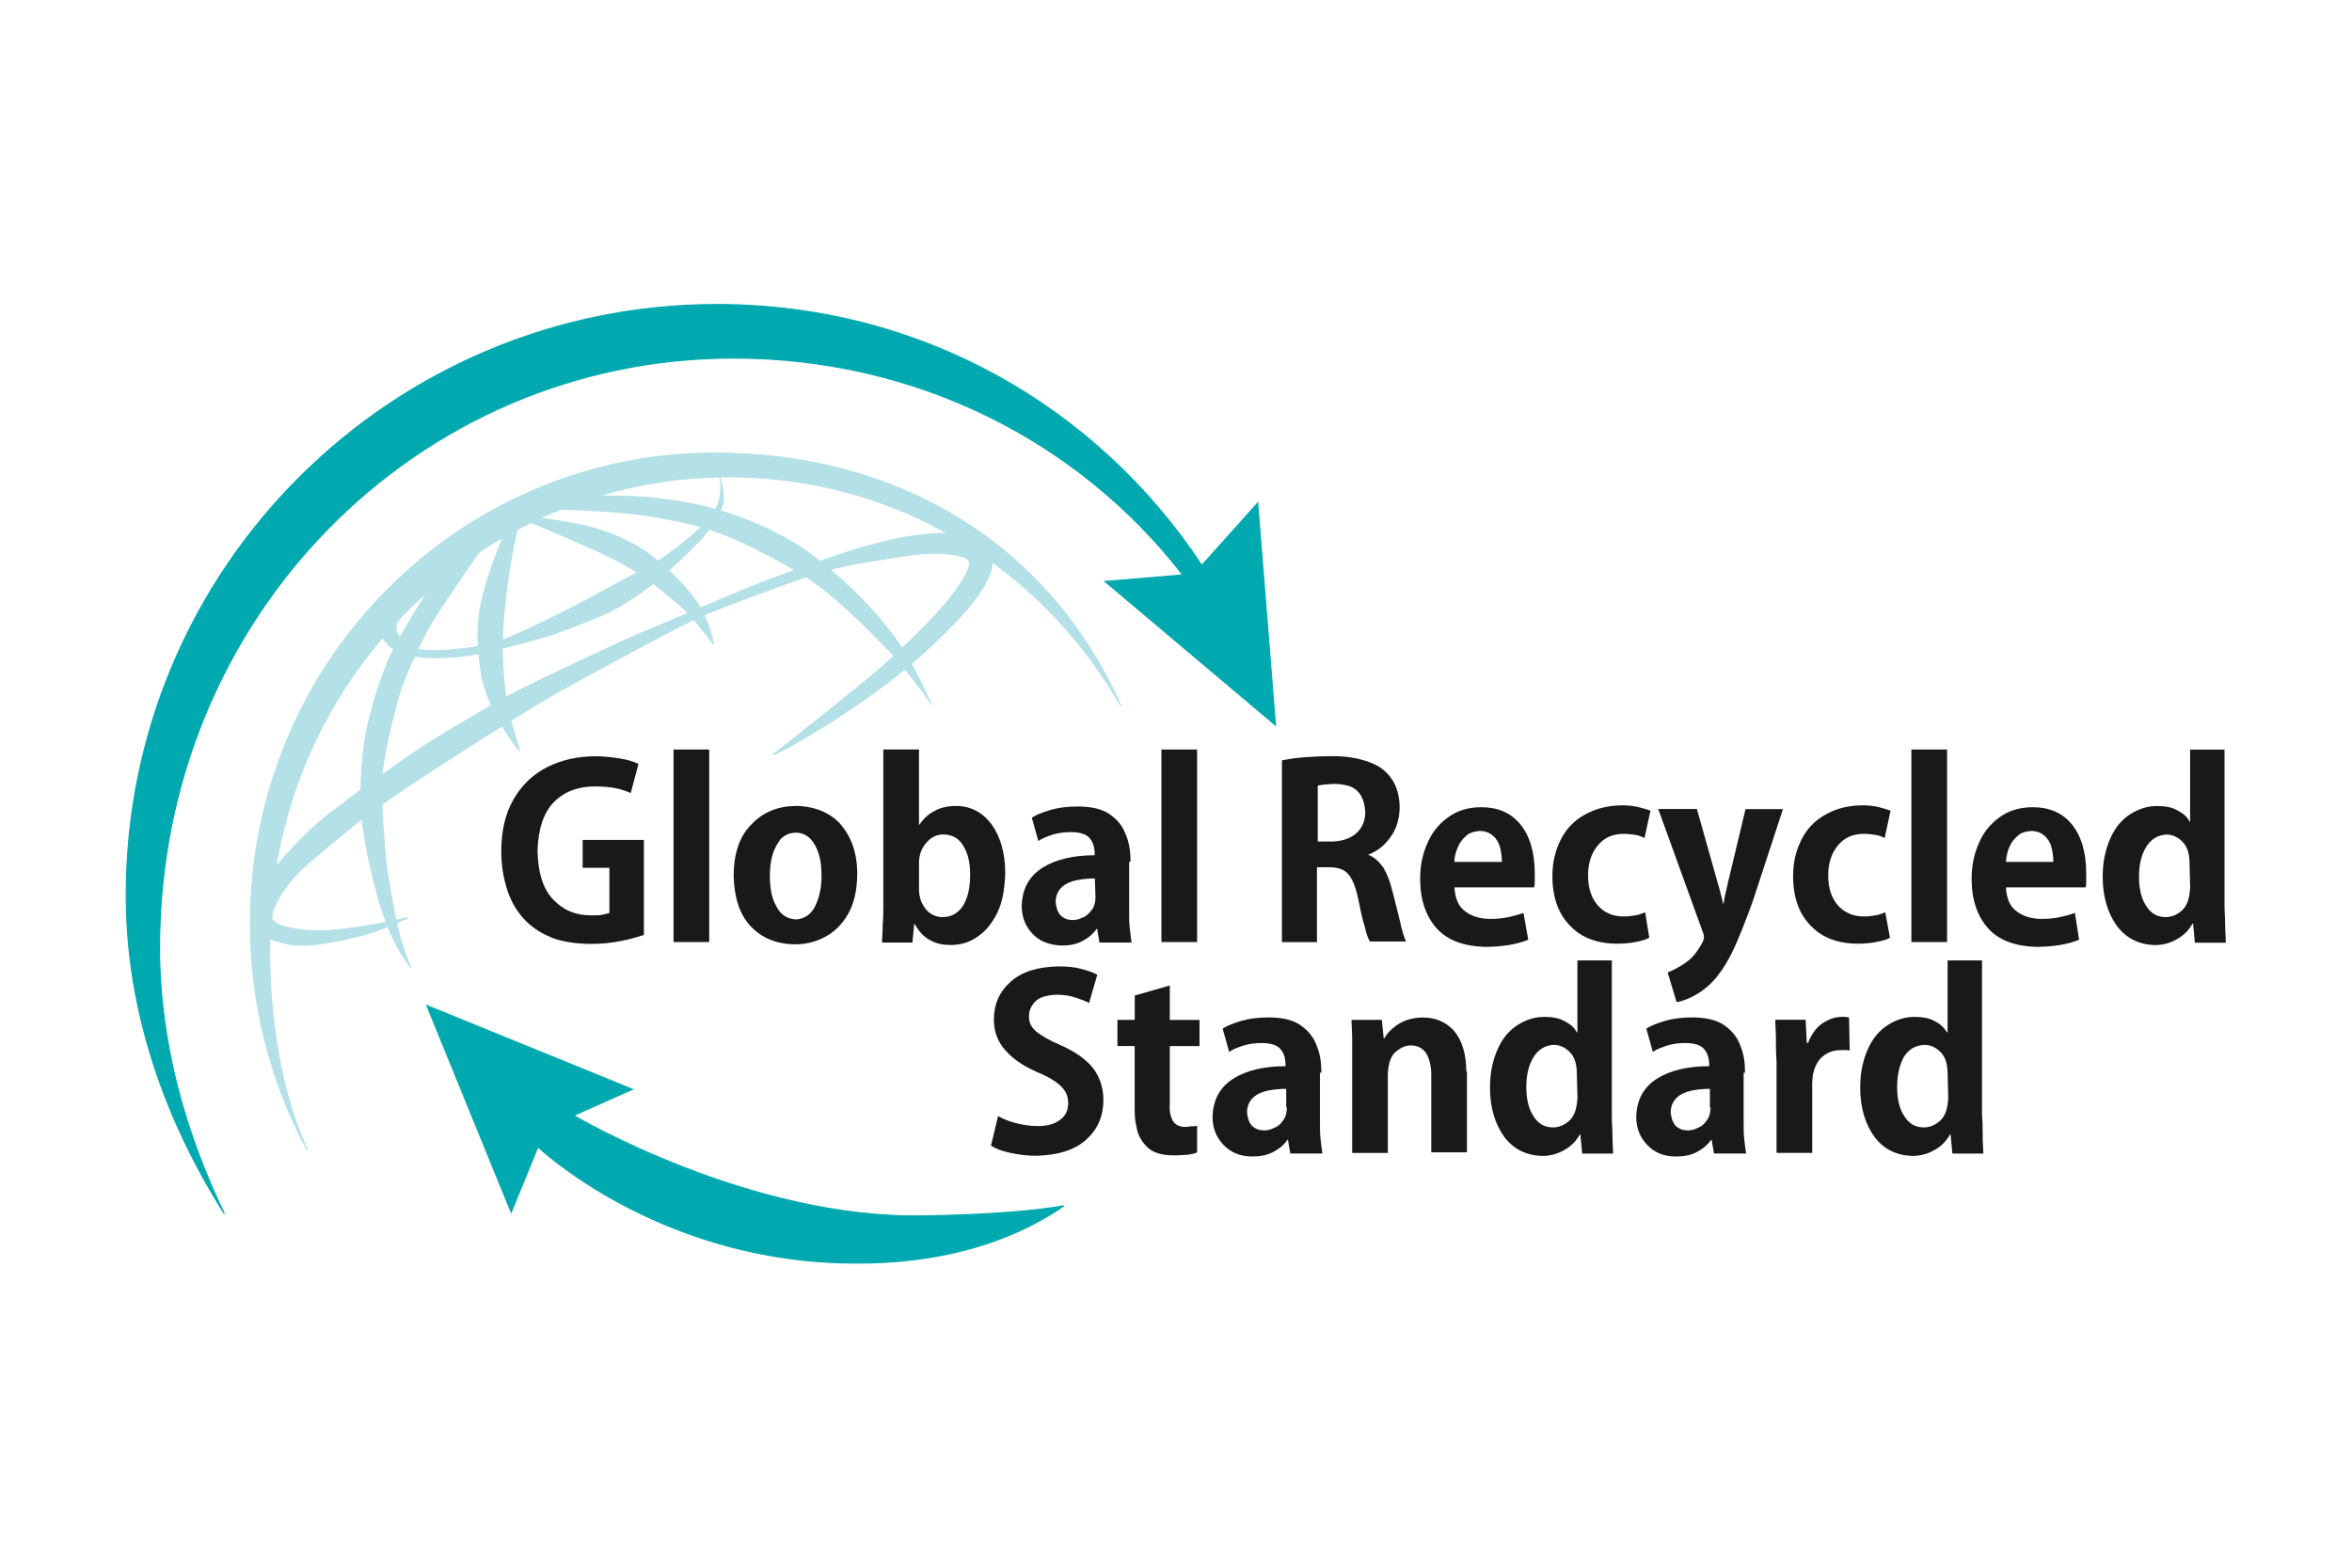 <svg id="a" xmlns="http://www.w3.org/2000/svg" viewBox="0 0 300 200"><defs><style>.b,.c{fill:#1b1918;}.c,.d,.e{fill-rule:evenodd;}.d{fill:#b4e0e7;}.e{fill:#00a9af;}.f{stroke:#b4e0e7;}.f,.g{fill:none;stroke-width:.14px;}.g{stroke:#00a9af;}</style></defs><path class="e" d="M153.3,72.13c-13.42-20.31-35.93-33.28-61.85-33.28-41.39,0-75.35,33.5-75.35,75.35,0,15.01,5.08,28.88,12.51,40.63-4.93-10.23-8.26-21.75-8.26-33.96,0-41.92,32.67-75.19,73.22-75.19,23.12,0,43.89,10.38,57.3,27.67l-9.93,.83,21.75,18.34-2.27-28.35-7.13,7.96Z"/><path class="g" d="M153.3,72.13c-13.42-20.31-35.93-33.28-61.85-33.28-41.39,0-75.35,33.5-75.35,75.35,0,15.01,5.08,28.88,12.51,40.63-4.93-10.23-8.26-21.75-8.26-33.96,0-41.92,32.67-75.19,73.22-75.19,23.12,0,43.89,10.38,57.3,27.67l-9.93,.83,21.75,18.34-2.27-28.35-7.13,7.96Z"/><path class="d" d="M142.99,90.09c-10.16-17.74-28.58-29.26-50.03-29.26-32.21,0-58.59,26.61-58.59,59.81,0,9.1,1.36,18.42,4.85,26.15-4.62-8.57-7.28-18.5-7.28-28.96,0-33.35,26.61-60.03,59.28-60.03,22.82,0,42.37,11.14,51.77,32.29Z"/><path class="f" d="M142.99,90.09c-10.16-17.74-28.58-29.26-50.03-29.26-32.21,0-58.59,26.61-58.59,59.81,0,9.1,1.36,18.42,4.85,26.15-4.62-8.57-7.28-18.5-7.28-28.96,0-33.35,26.61-60.03,59.28-60.03,22.82,0,42.37,11.14,51.77,32.29Z"/><path class="d" d="M34.37,119.73s1.67,.68,3.26,.83c1.89,.15,4.47-.23,8.49-1.21,2.43-.61,5.91-2.27,5.91-2.27,0,0-7.43,1.74-11.52,1.67-4.09-.08-5.76-.99-5.84-1.59s.76-3.79,5-7.35,6.59-5.68,13.26-10.08,14.63-9.4,17.96-11.29,13.11-7.13,14.86-8.03,2.96-1.52,4.4-2.12c2.2-.91,12.73-4.93,15.92-5.68,3.03-.76,5.76-1.14,9.63-1.74,3.87-.61,7.66-.15,7.96,.76s-1.59,3.71-3.26,5.61c-1.89,2.27-6.9,7.13-10.01,9.63-3.18,2.58-9.93,8.03-11.6,9.25-1.67,1.21,10.92-5.38,19.25-13.04,3.79-3.49,10.92-10.31,7.73-13.42-3.49-3.41-13.49-.45-15.92,.23s-10.23,3.41-14.48,5.15c-4.24,1.74-10.31,4.4-12.96,5.46s-12.73,5.84-15.31,7.13c-2.58,1.21-9.32,5.23-11.52,6.59-2.2,1.29-11.37,7.73-14.71,10.54s-5.91,6.14-5.91,6.14c0,0-1.97,2.2-2.2,5.15-.08,2.96,1.59,3.71,1.59,3.71Z"/><path class="f" d="M34.37,119.73s1.67,.68,3.26,.83c1.89,.15,4.47-.23,8.49-1.21,2.43-.61,5.91-2.27,5.91-2.27,0,0-7.43,1.74-11.52,1.67-4.09-.08-5.76-.99-5.84-1.59s.76-3.79,5-7.35,6.59-5.68,13.26-10.08,14.63-9.4,17.96-11.29,13.11-7.13,14.86-8.03,2.96-1.52,4.4-2.12c2.2-.91,12.73-4.93,15.92-5.68,3.03-.76,5.76-1.14,9.63-1.74,3.87-.61,7.66-.15,7.96,.76s-1.59,3.71-3.26,5.61c-1.89,2.27-6.9,7.13-10.01,9.63-3.18,2.58-9.93,8.03-11.6,9.25-1.67,1.21,10.92-5.38,19.25-13.04,3.79-3.49,10.92-10.31,7.73-13.42-3.49-3.41-13.49-.45-15.92,.23s-10.23,3.41-14.48,5.15c-4.24,1.74-10.31,4.4-12.96,5.46s-12.73,5.84-15.31,7.13c-2.58,1.21-9.32,5.23-11.52,6.59-2.2,1.29-11.37,7.73-14.71,10.54s-5.91,6.14-5.91,6.14c0,0-1.97,2.2-2.2,5.15-.08,2.96,1.59,3.71,1.59,3.71Z"/><path class="d" d="M48.54,80.62s.38,1.74,2.58,2.65,6.9,.76,10.01,.08,4.85-1.14,7.35-1.82,5.53-1.89,8.26-3.03c2.73-1.14,6.29-3.79,7.13-4.47,.83-.61,4.7-4.32,5.46-5.15s2.35-3.03,2.8-4.4c.45-1.29-.38-3.79-.38-3.79,0,0,.76,2.27-.61,4.55s-6.14,5.68-7.2,6.37c-1.14,.61-8.94,4.85-10.69,5.76-1.74,.91-7.05,3.56-9.02,4.24-1.89,.68-3.94,.99-5,1.14-1.14,.08-5.91,.76-7.35-.45s-1.59-2.27-1.21-3.03c.38-.68-.91-.91-1.14-.61-.3,.45-.99,1.97-.99,1.97Z"/><path class="f" d="M48.54,80.62s.38,1.74,2.58,2.65,6.9,.76,10.01,.08,4.85-1.14,7.35-1.82,5.53-1.89,8.26-3.03c2.73-1.14,6.29-3.79,7.13-4.47,.83-.61,4.7-4.32,5.46-5.15s2.35-3.03,2.8-4.4c.45-1.29-.38-3.79-.38-3.79,0,0,.76,2.27-.61,4.55s-6.14,5.68-7.2,6.37c-1.14,.61-8.94,4.85-10.69,5.76-1.74,.91-7.05,3.56-9.02,4.24-1.89,.68-3.94,.99-5,1.14-1.14,.08-5.91,.76-7.35-.45s-1.59-2.27-1.21-3.03c.38-.68-.91-.91-1.14-.61-.3,.45-.99,1.97-.99,1.97Z"/><path class="d" d="M66.13,66.82s-.99,4.02-1.44,7.73c-.45,3.71-.68,5.76-.61,9.02,.08,3.26,.45,5.38,.61,6.59,.23,1.21,1.59,5.68,1.59,5.68,0,0-4.17-5.08-4.93-10.23-.61-4.4-.45-6.82,.3-9.85,.91-3.56,3.41-9.4,3.41-9.4l1.06,.45Z"/><path class="f" d="M66.13,66.82s-.99,4.02-1.44,7.73c-.45,3.71-.68,5.76-.61,9.02,.08,3.26,.45,5.38,.61,6.59,.23,1.21,1.59,5.68,1.59,5.68,0,0-4.17-5.08-4.93-10.23-.61-4.4-.45-6.82,.3-9.85,.91-3.56,3.41-9.4,3.41-9.4l1.06,.45Z"/><path class="d" d="M66.89,66.29s8.26,3.41,11.37,5,5.15,3.11,6.52,4.32c1.44,1.14,2.8,2.27,3.94,3.64s2.27,2.96,2.27,2.96c0,0-.45-3.26-2.5-5.91s-4.7-5.15-7.35-6.67-5.46-2.35-7.35-2.73c-1.89-.38-5.53-.91-6.52-.99-.99,0-1.74-.08-1.74-.08l1.36,.45Z"/><path class="f" d="M66.89,66.29s8.26,3.41,11.37,5,5.15,3.11,6.52,4.32c1.44,1.14,2.8,2.27,3.94,3.64s2.27,2.96,2.27,2.96c0,0-.45-3.26-2.5-5.91s-4.7-5.15-7.35-6.67-5.46-2.35-7.35-2.73c-1.89-.38-5.53-.91-6.52-.99-.99,0-1.74-.08-1.74-.08l1.36,.45Z"/><path class="d" d="M68.86,64.93s8.94,0,14.63,.99c5.68,.99,7.05,1.59,9.63,2.58,2.5,.99,8.26,4.02,10.38,5.53s3.56,2.8,5.31,4.4,3.79,3.79,5.08,5.08c1.21,1.29,3.26,4.02,3.79,4.7s1.14,1.67,1.14,1.67c0,0-1.36-2.88-2.5-5-4.02-7.58-11.9-13.42-13.34-14.48-1.52-1.14-5.91-3.79-11.9-5.46-3.79-1.06-7.5-1.36-8.94-1.52-1.44-.08-6.97-.3-9.02,0-1.36,.15-5.91,.3-5.91,.3l1.67,1.21Z"/><path class="f" d="M68.86,64.93s8.94,0,14.63,.99c5.68,.99,7.05,1.59,9.63,2.58,2.5,.99,8.26,4.02,10.38,5.53s3.56,2.8,5.31,4.4,3.79,3.79,5.08,5.08c1.21,1.29,3.26,4.02,3.79,4.7s1.14,1.67,1.14,1.67c0,0-1.36-2.88-2.5-5-4.02-7.58-11.9-13.42-13.34-14.48-1.52-1.14-5.91-3.79-11.9-5.46-3.79-1.06-7.5-1.36-8.94-1.52-1.44-.08-6.97-.3-9.02,0-1.36,.15-5.91,.3-5.91,.3l1.67,1.21Z"/><path class="d" d="M54.76,75.16c-.38,.68-3.87,5.91-5.31,9.32s-2.73,8.26-3.03,10.84-.61,6.44-.15,9.85,1.06,5.91,1.82,8.79,1.59,4.85,2.35,6.37,1.97,3.11,1.97,3.11c0,0-.99-2.12-1.59-4.62-.61-2.58-1.36-6.82-1.59-8.87-.23-2.05-.61-7.13-.61-9.85s1.67-9.47,2.27-11.45,2.58-6.75,4.55-9.85,5.46-8.11,6.67-9.85-5.76,3.79-5.99,4.17c-.53,.53-.99,1.29-1.36,2.05Z"/><path class="f" d="M54.76,75.16c-.38,.68-3.87,5.91-5.31,9.32s-2.73,8.26-3.03,10.84-.61,6.44-.15,9.85,1.06,5.91,1.82,8.79,1.59,4.85,2.35,6.37,1.97,3.11,1.97,3.11c0,0-.99-2.12-1.59-4.62-.61-2.58-1.36-6.82-1.59-8.87-.23-2.05-.61-7.13-.61-9.85s1.67-9.47,2.27-11.45,2.58-6.75,4.55-9.85,5.46-8.11,6.67-9.85-5.76,3.79-5.99,4.17c-.53,.53-.99,1.29-1.36,2.05Z"/><path class="e" d="M68.63,146.33s14.78,14.1,38.66,14.78c14.33,.45,23.42-3.79,28.42-7.28-3.49,.61-9.02,1.14-17.89,1.29-22.29,.45-44.65-12.81-44.65-12.81l7.5-3.34-26.23-10.69,10.76,26.38,3.41-8.34Z"/><path class="g" d="M68.63,146.33s14.78,14.1,38.66,14.78c14.33,.45,23.42-3.79,28.42-7.28-3.49,.61-9.02,1.14-17.89,1.29-22.29,.45-44.65-12.81-44.65-12.81l7.5-3.34-26.23-10.69,10.76,26.38,3.41-8.34Z"/><path class="c" d="M82.05,107.15h-7.73v3.56h3.41v5.76c-.23,.08-.53,.15-.91,.23s-.83,.08-1.44,.08c-1.97,0-3.56-.68-4.85-2.05s-1.89-3.41-1.97-6.14c.08-2.8,.76-4.93,2.12-6.29s3.11-1.97,5.23-1.97c1.06,0,1.89,.08,2.65,.23s1.36,.38,1.89,.61l.99-3.71c-.61-.3-1.36-.53-2.27-.68s-2.05-.3-3.18-.3c-2.27,0-4.32,.45-6.14,1.36-1.82,.91-3.26,2.27-4.32,4.09s-1.59,4.02-1.59,6.67c0,1.89,.3,3.56,.83,5.15,.53,1.52,1.36,2.8,2.35,3.79s2.2,1.67,3.56,2.2c1.36,.45,2.96,.68,4.78,.68,1.36,0,2.65-.15,3.79-.38,1.21-.23,2.12-.53,2.88-.76v-12.13h-.08Z"/><rect class="b" x="85.91" y="95.62" width="4.55" height="24.56"/><path class="c" d="M104.79,111.69c0,1.59-.3,2.88-.83,3.94-.53,1.06-1.36,1.59-2.43,1.67-1.14-.08-1.97-.61-2.5-1.67-.61-1.06-.83-2.35-.83-3.87,0-.91,.08-1.74,.3-2.58,.23-.83,.61-1.52,1.06-2.12,.53-.53,1.14-.83,1.97-.83,.76,0,1.36,.3,1.89,.83,.45,.53,.83,1.21,1.06,2.05,.23,.76,.3,1.67,.3,2.58Zm-3.18-8.87c-2.35,0-4.24,.76-5.76,2.35-1.52,1.52-2.27,3.71-2.27,6.59,.08,2.8,.76,4.93,2.2,6.44s3.34,2.27,5.68,2.27c1.29,0,2.58-.3,3.71-.91,1.21-.61,2.2-1.59,2.96-2.88s1.21-3.03,1.21-5.23c0-2.65-.76-4.7-2.12-6.29-1.29-1.44-3.18-2.27-5.61-2.35Z"/><path class="c" d="M117.22,110.1c0-1.14,.38-1.97,.99-2.65s1.29-.99,2.12-.99c1.14,0,2.05,.53,2.58,1.52,.61,.99,.83,2.2,.83,3.64,0,1.67-.3,2.96-.91,3.94-.61,.91-1.44,1.44-2.58,1.44-.91,0-1.67-.38-2.2-1.06s-.83-1.52-.83-2.5v-3.34h0Zm0-4.85v-9.63h-4.55v19.71c0,.91,0,1.74-.08,2.65,0,.83-.08,1.59-.08,2.27h3.87l.23-2.35h.08c.53,.99,1.21,1.67,1.97,2.05,.76,.45,1.67,.61,2.58,.61,1.21,0,2.35-.3,3.34-.99,1.06-.68,1.89-1.67,2.58-3.03s.99-3.03,1.06-5.15c0-2.58-.61-4.62-1.74-6.22-1.14-1.52-2.65-2.35-4.55-2.35-1.06,0-2.05,.23-2.8,.68-.76,.38-1.36,.99-1.89,1.74h0Z"/><path class="c" d="M139.73,114.42c0,.68-.15,1.29-.53,1.74s-.68,.76-1.14,.91c-.45,.23-.83,.3-1.21,.3-.61,0-1.06-.15-1.52-.53-.38-.38-.61-.99-.68-1.74,0-.83,.3-1.44,.76-1.89s1.14-.76,1.89-.91,1.52-.23,2.35-.23l.08,2.35h0Zm4.47-4.47c0-1.29-.15-2.43-.61-3.49-.38-1.06-1.06-1.89-2.05-2.58s-2.35-.99-4.09-.99c-1.36,0-2.5,.15-3.49,.45-.99,.3-1.82,.61-2.35,.99l.83,2.96c.53-.38,1.21-.61,1.89-.83,.76-.23,1.52-.3,2.27-.3,1.21,0,2.05,.3,2.43,.83,.45,.53,.61,1.29,.61,2.12-2.73,0-5,.53-6.67,1.59-1.67,1.06-2.58,2.65-2.65,4.85,0,1.44,.45,2.58,1.36,3.56s2.12,1.44,3.71,1.52c.99,0,1.82-.15,2.58-.53s1.44-.91,1.89-1.59h.08l.3,1.74h4.09c-.08-.53-.15-1.14-.23-1.82s-.08-1.44-.08-2.2v-6.29h.15Z"/><rect class="b" x="148.14" y="95.62" width="4.55" height="24.56"/><path class="c" d="M168.08,107.37v-7.13c.15-.08,.45-.08,.83-.15,.38,0,.76-.08,1.29-.08,.61,0,1.14,.08,1.74,.23s1.14,.53,1.52,1.06,.61,1.29,.68,2.27c0,1.14-.38,2.05-1.14,2.73-.76,.68-1.74,.99-3.03,1.06h-1.89Zm6.44,1.67c1.14-.45,2.05-1.14,2.8-2.2,.76-.99,1.14-2.2,1.21-3.71,0-1.59-.38-2.8-.99-3.71s-1.44-1.59-2.35-1.97c-.99-.45-1.97-.68-2.96-.83-.99-.15-1.89-.15-2.65-.15-1.14,0-2.27,.08-3.34,.15-1.06,.08-1.97,.23-2.73,.38v23.19h4.47v-9.55h1.52c1.06,0,1.89,.23,2.43,.83s.99,1.67,1.29,3.11c.3,1.44,.53,2.65,.83,3.56,.23,.99,.45,1.59,.68,1.97h4.62c-.23-.45-.53-1.36-.76-2.5-.3-1.21-.61-2.5-.99-3.94-.3-1.21-.68-2.2-1.14-2.96-.53-.76-1.14-1.36-1.97-1.67h0Z"/><path class="c" d="M185.51,109.95c0-.61,.15-1.14,.38-1.74s.61-1.14,1.06-1.52c.45-.45,1.06-.61,1.74-.68,.76,0,1.29,.23,1.74,.61,.45,.38,.76,.91,.91,1.52s.23,1.21,.23,1.82h-6.06Zm8.79,6.52c-.61,.23-1.21,.38-1.89,.53s-1.44,.23-2.27,.23c-1.29,0-2.35-.3-3.18-.91-.91-.61-1.36-1.67-1.44-3.11h10.16c.08-.23,.08-.53,.08-.83v-.99c0-2.73-.68-4.85-1.89-6.29-1.21-1.44-2.88-2.12-4.93-2.12-1.67,0-3.11,.45-4.24,1.29-1.14,.83-2.05,1.89-2.65,3.34-.61,1.36-.91,2.88-.91,4.55,0,2.65,.76,4.78,2.12,6.29,1.36,1.52,3.49,2.27,6.14,2.35,1.06,0,2.05-.08,3.03-.23,.91-.15,1.74-.38,2.5-.68l-.61-3.41Z"/><path class="c" d="M209.84,116.39c-.38,.15-.76,.3-1.21,.38s-.99,.15-1.52,.15c-1.36,0-2.43-.45-3.26-1.36s-1.29-2.2-1.29-3.87c0-1.52,.38-2.8,1.21-3.79,.76-.99,1.89-1.52,3.34-1.52,.61,0,1.14,.08,1.59,.15,.45,.08,.76,.23,1.06,.38l.76-3.49c-.38-.15-.91-.3-1.52-.45-.61-.15-1.29-.23-2.05-.23-1.89,0-3.49,.45-4.85,1.21s-2.35,1.82-3.03,3.18-1.06,2.88-1.06,4.62c0,2.73,.76,4.85,2.27,6.37,1.44,1.52,3.49,2.27,5.99,2.27,.91,0,1.74-.08,2.43-.23,.76-.15,1.29-.3,1.67-.53l-.53-3.26Z"/><path class="c" d="M222.65,103.2l-2.12,8.87c-.15,.53-.23,1.06-.38,1.67-.15,.53-.23,1.06-.3,1.52h-.08c-.08-.45-.23-.99-.38-1.59l-.45-1.59-2.5-8.87h-4.93l5.68,15.69c.15,.3,.15,.61,.15,.76,0,.23-.23,.68-.61,1.29s-.91,1.29-1.67,1.82c-.38,.3-.83,.53-1.21,.76s-.83,.38-1.14,.53l1.14,3.79c.53-.08,1.21-.3,1.97-.68s1.59-.91,2.43-1.74c.91-.91,1.82-2.2,2.65-3.87,.83-1.67,1.67-3.87,2.65-6.52l3.87-11.82h-4.78Z"/><path class="c" d="M240.47,116.39c-.38,.15-.76,.3-1.21,.38s-.99,.15-1.52,.15c-1.29,0-2.43-.45-3.26-1.36-.83-.91-1.29-2.2-1.29-3.87,0-1.52,.38-2.8,1.21-3.79,.76-.99,1.89-1.52,3.34-1.52,.61,0,1.14,.08,1.59,.15,.45,.08,.76,.23,1.06,.38l.76-3.49c-.38-.15-.91-.3-1.52-.45-.61-.15-1.29-.23-2.05-.23-1.89,0-3.49,.45-4.78,1.21-1.36,.76-2.35,1.82-3.03,3.18s-1.06,2.88-1.06,4.62c0,2.73,.76,4.85,2.27,6.37,1.44,1.52,3.49,2.27,5.99,2.27,.91,0,1.74-.08,2.43-.23,.76-.15,1.29-.3,1.67-.53l-.61-3.26Z"/><rect class="b" x="243.8" y="95.62" width="4.55" height="24.56"/><path class="c" d="M255.85,109.95c.08-.61,.15-1.14,.38-1.74s.61-1.14,1.06-1.52c.45-.45,1.06-.61,1.74-.68,.76,0,1.29,.23,1.74,.61,.45,.38,.76,.91,.91,1.52s.23,1.21,.23,1.82h-6.06Zm8.79,6.52c-.61,.23-1.21,.38-1.89,.53s-1.44,.23-2.27,.23c-1.29,0-2.35-.3-3.18-.91-.91-.61-1.36-1.67-1.44-3.11h10.16c.08-.23,.08-.53,.08-.83v-.99c0-2.73-.68-4.85-1.89-6.29-1.21-1.44-2.88-2.12-4.93-2.12-1.67,0-3.11,.45-4.24,1.29-1.14,.83-2.05,1.89-2.65,3.34-.61,1.36-.91,2.88-.91,4.55,0,2.65,.76,4.78,2.12,6.29,1.36,1.52,3.49,2.27,6.06,2.35,1.06,0,2.05-.08,3.03-.23s1.74-.38,2.5-.68l-.53-3.41Z"/><path class="c" d="M279.35,113.29c-.08,1.36-.38,2.27-1.06,2.88-.61,.53-1.29,.83-2.05,.83-1.06,0-1.89-.45-2.5-1.44-.61-.91-.91-2.2-.91-3.71s.3-2.8,.91-3.79c.61-.99,1.44-1.52,2.58-1.59,.76,0,1.44,.3,2.05,.91,.61,.61,.91,1.52,.91,2.8l.08,3.11h0Zm4.55-17.66h-4.55v9.17h-.08c-.3-.61-.83-1.06-1.59-1.44-.68-.38-1.52-.53-2.58-.53-1.21,0-2.35,.38-3.41,1.06s-1.89,1.67-2.5,3.03-.99,2.96-.99,4.93c0,2.65,.68,4.7,1.82,6.29,1.21,1.59,2.8,2.35,4.78,2.43,1.06,0,1.97-.23,2.88-.76,.83-.45,1.52-1.14,1.97-1.97h.08l.23,2.43h3.94c0-.68-.08-1.36-.08-2.27,0-.83-.08-1.74-.08-2.58v-19.78h.15Z"/><path class="c" d="M139.96,124.35c-.53-.3-1.21-.53-2.12-.76-.83-.23-1.82-.3-2.96-.3-2.58,.08-4.55,.68-5.99,1.97-1.44,1.29-2.12,2.88-2.12,4.85,0,1.52,.53,2.88,1.52,3.94,.99,1.14,2.43,2.05,4.17,2.8,1.29,.53,2.27,1.14,2.88,1.74s.91,1.29,.91,2.12c0,.91-.3,1.59-.99,2.12-.68,.53-1.59,.83-2.88,.83-.99,0-1.89-.15-2.8-.38s-1.67-.53-2.27-.91l-.91,3.79c.61,.38,1.36,.68,2.43,.91s2.12,.38,3.34,.38c2.73-.08,4.85-.68,6.37-2.05,1.44-1.29,2.2-2.96,2.2-5.08,0-1.52-.45-2.88-1.29-4.02-.91-1.14-2.27-2.12-4.17-2.96-1.44-.61-2.43-1.21-3.11-1.74-.61-.53-.99-1.21-.91-2.05,0-.68,.3-1.29,.83-1.82,.53-.53,1.44-.76,2.65-.83,.99,0,1.82,.15,2.5,.38,.68,.23,1.29,.45,1.67,.68l1.06-3.64Z"/><path class="c" d="M144.73,130.11h-2.2v3.34h2.2v7.88c0,.68,0,1.52,.23,2.43,.15,.99,.61,1.82,1.29,2.5,.68,.76,1.89,1.14,3.49,1.14,.68,0,1.29-.08,1.74-.08,.53-.08,.91-.15,1.21-.3v-3.41c-.23,.08-.45,.08-.68,.08s-.45,.08-.83,.08c-.68,0-1.21-.23-1.52-.68-.3-.45-.53-1.21-.45-2.2v-7.43h3.79v-3.34h-3.79v-4.4l-4.47,1.29v3.11h0Z"/><path class="c" d="M164.14,141.26c0,.68-.15,1.29-.53,1.74-.3,.45-.68,.76-1.14,.91-.45,.23-.83,.3-1.21,.3-.61,0-1.06-.15-1.52-.53-.38-.38-.61-.99-.68-1.74,0-.83,.3-1.44,.76-1.89s1.14-.76,1.89-.91,1.52-.23,2.35-.23v2.35h.08Zm4.4-4.4c0-1.29-.15-2.43-.61-3.49-.38-1.06-1.06-1.89-2.05-2.58s-2.35-.99-4.09-.99c-1.36,0-2.5,.15-3.49,.45-.99,.3-1.82,.61-2.35,.99l.83,2.96c.53-.38,1.21-.61,1.89-.83,.76-.23,1.52-.3,2.27-.3,1.21,0,2.05,.3,2.43,.83,.45,.53,.61,1.29,.61,2.12-2.73,0-5,.53-6.67,1.59-1.67,1.06-2.58,2.65-2.65,4.85,0,1.44,.45,2.58,1.36,3.56s2.12,1.52,3.71,1.52c.99,0,1.82-.15,2.58-.53s1.44-.91,1.89-1.59h.08l.3,1.74h4.09c-.08-.53-.15-1.14-.23-1.82-.08-.68-.08-1.44-.08-2.2v-6.29h.15Z"/><path class="c" d="M187.03,136.71c0-2.35-.61-4.09-1.59-5.23-1.06-1.14-2.35-1.67-3.94-1.67-1.21,0-2.27,.3-3.11,.83-.83,.53-1.44,1.14-1.82,1.82h-.08l-.23-2.35h-3.87c0,.76,.08,1.52,.08,2.35v14.63h4.55v-10.16c.08-1.29,.38-2.2,.99-2.73,.61-.53,1.29-.83,1.89-.83,.99,0,1.59,.38,2.05,1.06,.38,.68,.61,1.59,.61,2.65v9.93h4.55v-10.31h-.08Z"/><path class="c" d="M201.2,140.12c-.08,1.36-.38,2.27-1.06,2.88-.61,.53-1.29,.83-2.05,.83-1.06,0-1.89-.45-2.5-1.44-.61-.91-.91-2.2-.91-3.71s.3-2.8,.91-3.79c.61-.99,1.44-1.52,2.58-1.59,.76,0,1.44,.3,2.05,.91,.61,.61,.91,1.52,.91,2.8l.08,3.11h0Zm4.55-17.59h-4.55v9.17h-.08c-.3-.61-.83-1.06-1.59-1.44-.68-.38-1.52-.53-2.58-.53-1.21,0-2.35,.38-3.41,1.06s-1.89,1.67-2.5,3.03-.99,2.96-.99,4.93c0,2.65,.68,4.7,1.82,6.29,1.21,1.59,2.8,2.35,4.78,2.43,1.06,0,1.97-.23,2.88-.76,.83-.45,1.52-1.14,1.97-1.97h.08l.23,2.43h3.94c0-.68-.08-1.36-.08-2.27,0-.83-.08-1.74-.08-2.58v-19.78h.15Z"/><path class="c" d="M218.18,141.26c0,.68-.15,1.29-.53,1.74-.3,.45-.68,.76-1.14,.91-.45,.23-.83,.3-1.21,.3-.61,0-1.06-.15-1.52-.53-.38-.38-.61-.99-.68-1.74,0-.83,.3-1.44,.76-1.89s1.14-.76,1.89-.91,1.52-.23,2.35-.23v2.35h.08Zm4.4-4.4c0-1.29-.15-2.43-.61-3.49-.38-1.06-1.06-1.89-2.05-2.58-.99-.68-2.35-.99-4.09-.99-1.36,0-2.5,.15-3.49,.45-.99,.3-1.82,.61-2.35,.99l.83,2.96c.53-.38,1.21-.61,1.89-.83,.76-.23,1.52-.3,2.27-.3,1.21,0,2.05,.3,2.43,.83,.45,.53,.61,1.29,.61,2.12-2.73,0-5,.53-6.67,1.59-1.67,1.06-2.58,2.65-2.65,4.85,0,1.44,.45,2.58,1.36,3.56,.91,.99,2.12,1.52,3.71,1.52,.99,0,1.82-.15,2.58-.53s1.44-.91,1.89-1.59h.08l.3,1.74h4.09c-.08-.53-.15-1.14-.23-1.82-.08-.68-.08-1.44-.08-2.2v-6.29h.15Z"/><path class="c" d="M235.84,129.81c-.15,0-.3-.08-.45-.08h-.53c-.83,0-1.59,.3-2.43,.83-.76,.53-1.36,1.36-1.82,2.5h-.15l-.15-2.96h-3.87c0,.76,.08,1.59,.08,2.43s0,1.82,.08,2.88v11.67h4.55v-8.79c0-1.44,.38-2.5,1.06-3.26,.68-.68,1.52-1.06,2.58-1.06h.61c.23,0,.38,0,.53,.08l-.08-4.24h0Z"/><path class="c" d="M248.5,140.12c-.08,1.36-.38,2.27-1.06,2.88-.61,.53-1.29,.83-2.05,.83-1.06,0-1.89-.45-2.5-1.44-.61-.91-.91-2.2-.91-3.71s.3-2.8,.83-3.79c.61-.99,1.44-1.52,2.65-1.59,.76,0,1.44,.3,2.05,.91,.61,.61,.91,1.52,.91,2.8l.08,3.11h0Zm4.47-17.59h-4.55v9.17h-.08c-.38-.61-.83-1.06-1.59-1.44-.68-.38-1.52-.53-2.58-.53-1.21,0-2.35,.38-3.41,1.06s-1.89,1.67-2.5,3.03-.99,2.96-.99,4.93c0,2.65,.68,4.7,1.82,6.29,1.21,1.59,2.8,2.35,4.78,2.43,1.06,0,1.97-.23,2.88-.76,.83-.45,1.52-1.14,1.97-1.97h.08l.23,2.43h3.94c0-.68-.08-1.36-.08-2.27,0-.83,0-1.74-.08-2.58v-19.78h.15Z"/></svg>